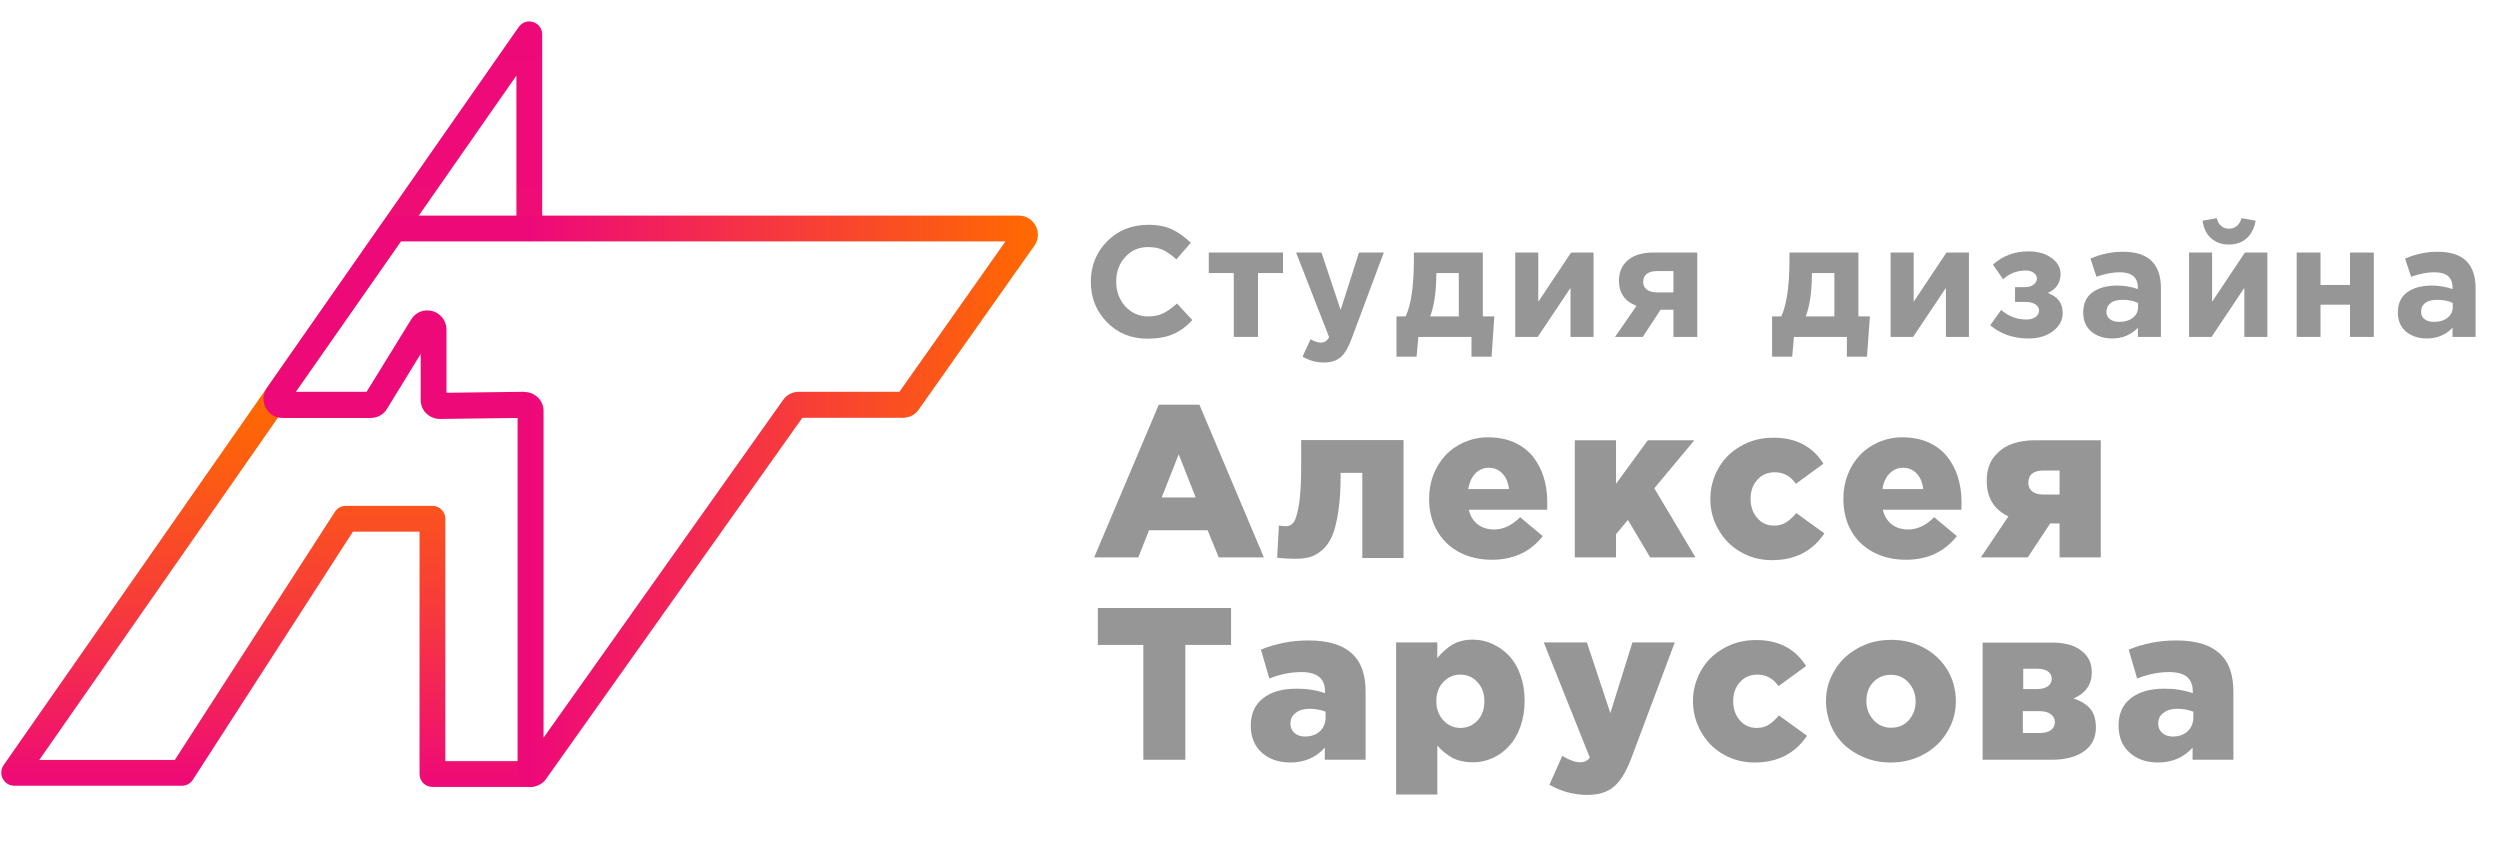 <?xml version="1.0" encoding="UTF-8"?> <!-- Generator: Adobe Illustrator 25.0.0, SVG Export Plug-In . SVG Version: 6.00 Build 0) --> <svg xmlns="http://www.w3.org/2000/svg" xmlns:xlink="http://www.w3.org/1999/xlink" id="Слой_1" x="0px" y="0px" viewBox="0 0 1280 432" style="enable-background:new 0 0 1280 432;" xml:space="preserve"> <style type="text/css"> .st0{fill:url(#SVGID_1_);} .st1{fill:url(#SVGID_2_);} .st2{enable-background:new ;} .st3{fill:#969696;} </style> <g> <linearGradient id="SVGID_1_" gradientUnits="userSpaceOnUse" x1="139.377" y1="423.027" x2="139.377" y2="31.1" gradientTransform="matrix(1 0 0 -1 0 434)"> <stop offset="0" style="stop-color:#EE0979"></stop> <stop offset="0.209" style="stop-color:#EE0B77"></stop> <stop offset="0.285" style="stop-color:#EF1070"></stop> <stop offset="0.338" style="stop-color:#F11965"></stop> <stop offset="0.382" style="stop-color:#F32754"></stop> <stop offset="0.419" style="stop-color:#F6393E"></stop> <stop offset="0.451" style="stop-color:#FA4E23"></stop> <stop offset="0.48" style="stop-color:#FE6704"></stop> <stop offset="0.483" style="stop-color:#FF6A00"></stop> <stop offset="0.576" style="stop-color:#FD5E10"></stop> <stop offset="0.755" style="stop-color:#F73D38"></stop> <stop offset="1" style="stop-color:#EE0979"></stop> </linearGradient> <path class="st0" d="M271.6,402.9h-50.2c-3.7,0-6.6-3-6.6-6.6V272.2h-34.1l-82,127.1c-1.2,1.9-3.3,3-5.6,3H7.3 c-2.5,0-4.7-1.4-5.9-3.6c-1.1-2.2-1-4.8,0.4-6.9l263.8-378c1.7-2.4,4.7-3.4,7.4-2.5c2.8,0.9,4.6,3.4,4.6,6.3v99.3 c0,3.7-3,6.6-6.6,6.6c-3.7,0-6.6-3-6.6-6.6V38.7L20.1,389.1h69.4l82-127.1c1.2-1.9,3.3-3,5.6-3h44.3c3.7,0,6.6,3,6.6,6.6v124.1 h43.5c3.7,0,6.6,3,6.6,6.6S275.3,402.9,271.6,402.9z"></path> <linearGradient id="SVGID_2_" gradientUnits="userSpaceOnUse" x1="134.9" y1="177.35" x2="531.4" y2="177.35" gradientTransform="matrix(1 0 0 -1 0 434)"> <stop offset="0.346" style="stop-color:#EE0979"></stop> <stop offset="1" style="stop-color:#FF6A00"></stop> </linearGradient> <path class="st1" d="M271.6,402.9c-3.7,0-6.6-3-6.6-6.6V214l-39.7,0.5c-2.7,0-5.1-1-7-2.8s-2.9-4.3-2.9-6.9v-23.6l-17.3,28.2 c-1.8,2.9-4.9,4.6-8.3,4.6h-45.1c-3.7,0-7-2-8.7-5.3c-1.7-3.2-1.4-7.1,0.7-10.1l58.8-84c1.8-2.6,4.8-4.2,8-4.2h318.1 c3.7,0,7,2,8.7,5.3s1.4,7.1-0.7,10.1l-59.3,84c-1.8,2.6-4.8,4.1-8,4.1h-51.5L279.6,398.8C277.8,401.4,274.8,402.9,271.6,402.9z M268.5,200.7c2.6,0,5,1,6.9,2.8s2.9,4.3,2.9,6.9v167.3l122.7-173c1.8-2.6,4.8-4.1,8-4.1h51.5l54.3-77H205.2l-53.9,77h36.4l22.8-37 c2.3-3.8,6.7-5.5,11-4.3c4.2,1.2,7.1,5,7.1,9.4v32.4l39.7-0.5C268.4,200.7,268.5,200.7,268.5,200.7z M521.5,123.6L521.5,123.6 L521.5,123.6z"></path> <g class="st2"> <path class="st3" d="M587.5,173.4c-8.3,0-15.2-2.8-20.7-8.4c-5.5-5.6-8.3-12.5-8.3-20.7c0-8.2,2.8-15.1,8.3-20.7 c5.5-5.6,12.6-8.5,21.1-8.5c4.9,0,9,0.8,12.3,2.4c3.3,1.6,6.5,3.9,9.5,6.8l-7.4,8.5c-2.4-2.2-4.7-3.8-6.8-4.8 c-2.1-1-4.7-1.5-7.7-1.5c-4.7,0-8.6,1.7-11.7,5.1c-3.1,3.4-4.6,7.6-4.6,12.6c0,4.9,1.5,9.1,4.6,12.6c3.1,3.4,7,5.2,11.7,5.2 c3,0,5.6-0.5,7.8-1.6c2.2-1.1,4.5-2.7,7-5l7.9,8.5c-3.1,3.3-6.4,5.7-9.9,7.2C597.1,172.6,592.7,173.4,587.5,173.4z"></path> <path class="st3" d="M656.9,129.3v10.5h-12.8v32.7h-12.4v-32.7h-12.8v-10.5H656.9z"></path> <path class="st3" d="M677.8,185.6c-3.9,0-7.5-1-10.9-3l4.1-8.9c1.9,1.1,3.6,1.7,5.2,1.7c1.9,0,3.4-0.9,4.3-2.8l-16.9-43.3h13 l9.8,29.4l9.4-29.4h12.7L692,173.5c-1.7,4.5-3.5,7.6-5.6,9.4C684.3,184.7,681.4,185.6,677.8,185.6z"></path> <path class="st3" d="M753.3,172.5h-27.1l-0.9,10.1h-10.3V162h4.7c2.8-6,4.2-15.6,4.2-29v-3.7h35.3V162h5.9l-1.4,20.6h-10.3V172.5z M732.2,162h14.7v-22.2h-11.5v1C735.3,150,734.2,157.1,732.2,162z"></path> <path class="st3" d="M815.9,129.3v43.2h-11.8v-25.1l-16.8,25.1h-11.5v-43.2h11.8v25.2l16.8-25.2H815.9z"></path> <path class="st3" d="M869,129.3v43.2h-12.2v-13.9h-6.6l-9.1,13.9h-14.2l11-15.9c-6-2.3-9-6.6-9-12.9c0-4.4,1.5-7.9,4.6-10.5 s7.4-3.9,12.9-3.9H869z M848.5,149.7h8.3v-10.9h-8.4c-2.3,0-4,0.5-5.2,1.4c-1.2,0.9-1.9,2.3-1.9,4.1c0,1.7,0.6,3,1.9,4 C844.5,149.3,846.3,149.7,848.5,149.7z"></path> <path class="st3" d="M945.6,172.5h-27.1l-0.9,10.1h-10.3V162h4.7c2.8-6,4.2-15.6,4.2-29v-3.7h35.3V162h5.9l-1.5,20.6h-10.3V172.5z M924.5,162h14.7v-22.2h-11.5v1C927.6,150,926.5,157.1,924.5,162z"></path> <path class="st3" d="M1008.1,129.3v43.2h-11.8v-25.1l-16.8,25.1H968v-43.2h11.8v25.2l16.8-25.2H1008.1z"></path> <path class="st3" d="M1025.6,143l-5.2-7.5c4.9-4.5,11-6.8,18.2-6.8c4.7,0,8.6,1.1,11.7,3.3c3.1,2.2,4.7,5,4.7,8.3 c0,4.5-2.2,7.8-6.6,9.7c5.1,1.8,7.7,5.2,7.7,10.1c0,3.8-1.6,6.9-4.9,9.4c-3.3,2.5-7.4,3.8-12.5,3.8c-7.9,0-14.5-2.3-19.7-6.8 l5.6-7.8c3.8,3.3,8.1,4.9,13,4.9c1.8,0,3.3-0.4,4.6-1.3c1.2-0.9,1.8-2,1.8-3.3c0-1.3-0.6-2.3-1.9-3.2c-1.3-0.8-3-1.2-5.3-1.2h-5.1 V147h5c1.9,0,3.4-0.4,4.5-1.3c1.1-0.9,1.7-1.9,1.7-3.1c0-1.1-0.5-2.1-1.6-2.9c-1.1-0.8-2.4-1.2-4-1.2 C1032.7,138.5,1028.8,140,1025.6,143z"></path> <path class="st3" d="M1081.4,173.3c-4.2,0-7.8-1.2-10.6-3.5c-2.8-2.4-4.2-5.6-4.2-9.8c0-4.6,1.6-8,4.7-10.3 c3.1-2.3,7.4-3.5,12.7-3.5c3.6,0,7.1,0.6,10.6,1.8v-0.7c0-5.3-3.1-7.9-9.3-7.9c-3.7,0-7.7,0.8-11.9,2.3l-3.1-9.3 c5.3-2.3,10.8-3.5,16.8-3.5c6.5,0,11.4,1.6,14.6,4.8c3.1,3.1,4.7,7.7,4.7,13.8v25h-11.8v-4.7 C1091.1,171.4,1086.8,173.3,1081.4,173.3z M1085.1,164.8c2.8,0,5.2-0.7,6.9-2.1c1.8-1.4,2.7-3.2,2.7-5.4v-2.2 c-2.3-1.1-4.9-1.6-7.8-1.6c-2.7,0-4.8,0.5-6.2,1.6s-2.2,2.6-2.2,4.6c0,1.6,0.6,2.9,1.9,3.8S1083.1,164.8,1085.1,164.8z"></path> <path class="st3" d="M1160.9,129.3v43.2h-11.8v-25.1l-16.8,25.1h-11.5v-43.2h11.8v25.2l16.8-25.2H1160.9z M1150.3,122 c-2.4,2.1-5.4,3.2-9.1,3.2s-6.8-1.1-9.1-3.2c-2.4-2.1-3.9-5.2-4.4-9l7.2-1.3c1.1,3.6,3.2,5.4,6.4,5.4c3.1,0,5.2-1.8,6.4-5.4 l7.2,1.3C1154.2,116.8,1152.7,119.8,1150.3,122z"></path> <path class="st3" d="M1215.4,129.3v43.2h-12.2v-16.5h-15.1v16.5h-12.2v-43.2h12.2v16.6h15.1v-16.6H1215.4z"></path> <path class="st3" d="M1242.5,173.3c-4.2,0-7.8-1.2-10.6-3.5c-2.8-2.4-4.2-5.6-4.2-9.8c0-4.6,1.6-8,4.7-10.3 c3.1-2.3,7.4-3.5,12.7-3.5c3.6,0,7.1,0.6,10.6,1.8v-0.7c0-5.3-3.1-7.9-9.3-7.9c-3.7,0-7.7,0.8-11.9,2.3l-3.1-9.3 c5.3-2.3,10.8-3.5,16.8-3.5c6.5,0,11.4,1.6,14.6,4.8c3.1,3.1,4.7,7.7,4.7,13.8v25h-11.8v-4.7 C1252.3,171.4,1247.9,173.3,1242.5,173.3z M1246.2,164.8c2.8,0,5.2-0.7,6.9-2.1c1.8-1.4,2.7-3.2,2.7-5.4v-2.2 c-2.3-1.1-4.9-1.6-7.8-1.6c-2.7,0-4.8,0.5-6.2,1.6c-1.5,1-2.2,2.6-2.2,4.6c0,1.6,0.6,2.9,1.9,3.8 C1242.6,164.3,1244.2,164.8,1246.2,164.8z"></path> </g> <g class="st2"> <path class="st3" d="M560.2,285.4l33.1-78.2h20.8l33,78.2h-23.1l-5.7-13.9h-30l-5.5,13.9H560.2z M594.8,254.7h17.4l-8.7-22.1 L594.8,254.7z"></path> <path class="st3" d="M653.9,285.6l0.9-16.5c1.6,0.2,2.7,0.3,3.4,0.3c0.6,0,1.2-0.1,1.7-0.2c0.5-0.1,1-0.4,1.6-0.9s1.1-1.1,1.5-2 c0.4-0.9,0.8-2.1,1.2-3.7c0.4-1.6,0.8-3.5,1.1-5.8c0.3-2.2,0.5-5.1,0.7-8.4c0.2-3.4,0.2-7.2,0.2-11.5v-11.6h52.4v60.4h-21.1v-43.6 h-11.1v1.6c0,7.1-0.4,13.2-1.2,18.3c-0.8,5.1-1.8,9.3-3.1,12.3c-1.3,3.1-3,5.5-5.1,7.3c-2.1,1.8-4.2,3-6.3,3.6 c-2.2,0.6-4.6,0.9-7.4,0.9C660.4,286.1,657.3,285.9,653.9,285.6z"></path> <path class="st3" d="M731.7,255.4c0-4.3,0.7-8.4,2.2-12.3c1.5-3.9,3.6-7.2,6.2-10c2.6-2.8,5.8-5,9.6-6.7c3.8-1.6,7.8-2.5,12.2-2.5 c5,0,9.5,0.9,13.4,2.6c3.9,1.8,7.1,4.2,9.5,7.2c2.4,3.1,4.3,6.5,5.5,10.4c1.2,3.9,1.9,8.1,1.9,12.6c0,1.9,0,3.4-0.1,4.3H752 c0.8,3.3,2.4,5.8,4.6,7.5c2.3,1.7,5,2.6,8.4,2.6c4.7,0,9.1-2.1,13.3-6.3l11.6,9.7c-6.4,8.1-15.1,12.1-26.1,12.1 c-6.2,0-11.8-1.3-16.7-3.9c-4.9-2.6-8.7-6.3-11.4-11.1C733.1,267.1,731.7,261.6,731.7,255.4z M751.7,250.4h20.9 c-0.4-3.4-1.5-6-3.4-8s-4.2-2.9-7-2.9c-2.7,0-5,1-6.9,3C753.5,244.4,752.3,247.1,751.7,250.4z"></path> <path class="st3" d="M806.3,285.4v-60h21.1v22.3l16.3-22.3h23.8L847,250l21.1,35.4h-23.2l-11.4-19.2l-6.1,7.3v11.9H806.3z"></path> <path class="st3" d="M875.7,255.4c0-5.6,1.4-10.8,4.1-15.6c2.7-4.8,6.5-8.6,11.5-11.4c5-2.9,10.5-4.3,16.7-4.3 c11.5,0,20,4.4,25.6,13.3l-14.1,10.3c-2.8-4-6.4-5.9-10.8-5.9c-3.7,0-6.7,1.3-9,3.9c-2.3,2.6-3.4,5.8-3.4,9.7 c0,3.9,1.1,7.2,3.4,9.8c2.2,2.6,5.1,3.9,8.6,3.9c2.3,0,4.4-0.5,6.1-1.6c1.7-1,3.4-2.6,5.3-4.8l14.4,10.4 c-6.1,9.1-15.1,13.7-26.8,13.7c-5.9,0-11.3-1.4-16.1-4.2c-4.9-2.8-8.6-6.6-11.3-11.4C877,266.3,875.7,261.1,875.7,255.4z"></path> <path class="st3" d="M943.8,255.4c0-4.3,0.7-8.4,2.2-12.3c1.5-3.9,3.6-7.2,6.2-10c2.6-2.8,5.8-5,9.6-6.7c3.8-1.6,7.8-2.5,12.2-2.5 c5,0,9.5,0.9,13.4,2.6c3.9,1.8,7.1,4.2,9.5,7.2c2.4,3.1,4.3,6.5,5.5,10.4c1.2,3.9,1.9,8.1,1.9,12.6c0,1.9,0,3.4-0.1,4.3h-40.2 c0.8,3.3,2.4,5.8,4.6,7.5c2.3,1.7,5,2.6,8.4,2.6c4.7,0,9.1-2.1,13.3-6.3l11.6,9.7c-6.4,8.1-15.1,12.1-26.1,12.1 c-6.2,0-11.8-1.3-16.7-3.9c-4.9-2.6-8.7-6.3-11.4-11.1C945.2,267.1,943.8,261.6,943.8,255.4z M963.8,250.4h20.9 c-0.4-3.4-1.5-6-3.4-8s-4.2-2.9-7-2.9c-2.7,0-5,1-6.9,3C965.5,244.4,964.3,247.1,963.8,250.4z"></path> <path class="st3" d="M1014.2,285.4l14.1-21c-7.4-3.5-11.1-9.6-11.1-18.3c0-6,1.8-10.7,5.5-14.1c4.2-4.4,10.8-6.6,19.6-6.6h33.3v60 h-21.1v-17.4h-4.8l-11.5,17.4H1014.2z M1038.5,247.2c0,1.9,0.7,3.4,2,4.4s3.2,1.6,5.7,1.6h8.3v-12.3h-8.3c-2.5,0-4.4,0.5-5.7,1.6 C1039.1,243.6,1038.5,245.1,1038.5,247.2z"></path> </g> <g class="st2"> <path class="st3" d="M562.1,330.2v-18.9h68.2v18.9h-23.4V389h-21.5v-58.8H562.1z"></path> <path class="st3" d="M640.4,371.5c0-6.1,2.1-10.7,6.3-14c4.2-3.3,9.9-4.9,17.2-4.9c5.4,0,10.2,0.8,14.5,2.3v-1c0-6.5-4-9.8-12-9.8 c-5.5,0-11,1.1-16.5,3.3l-4.3-14.8c7.6-3.1,15.7-4.7,24.3-4.7c10.4,0,18,2.4,22.9,7.3c4.3,4.2,6.4,10.5,6.4,19.1V389h-20.9v-6.2 c-4.6,5.1-10.5,7.6-17.7,7.6c-5.9,0-10.8-1.7-14.5-5C642.3,382,640.4,377.4,640.4,371.5z M660.7,370.5c0,2,0.7,3.6,2.1,4.8 c1.4,1.2,3.2,1.8,5.4,1.8c3.1,0,5.6-0.9,7.6-2.7c1.9-1.8,2.9-4.2,2.9-7.2v-2.8c-2.5-1-5.2-1.5-8.2-1.5c-3,0-5.4,0.7-7.1,2.1 C661.6,366.3,660.7,368.2,660.7,370.5z"></path> <path class="st3" d="M714.8,406.7v-77.8h21.1v8c2.4-2.9,5-5.2,7.8-6.9c2.8-1.6,6.2-2.5,10.4-2.5c3.6,0,6.9,0.7,10.1,2.2 s6,3.5,8.5,6.1c2.4,2.6,4.4,5.9,5.8,9.9c1.4,4,2.1,8.3,2.1,13.1c0,4.7-0.7,9.1-2.1,13.1c-1.4,4-3.3,7.3-5.8,10 c-2.4,2.7-5.2,4.7-8.4,6.2s-6.6,2.2-10.1,2.2c-4.2,0-7.7-0.8-10.6-2.3c-2.9-1.6-5.5-3.7-7.7-6.3v25.1H714.8z M735.4,359 c0,3.9,1.2,7.2,3.6,9.8c2.4,2.6,5.3,3.9,8.7,3.9c3.5,0,6.4-1.3,8.8-3.8c2.4-2.6,3.5-5.9,3.5-10c0-3.9-1.2-7.1-3.6-9.7 c-2.4-2.6-5.3-3.8-8.8-3.8c-3.4,0-6.3,1.3-8.7,3.9C736.6,351.7,735.4,355,735.4,359z"></path> <path class="st3" d="M790.4,328.9h22.1l12,36.2l11.3-36.2h21.7l-22,58.6c-2.6,7.1-5.6,12.2-9,15.1c-3.4,3-8,4.4-13.9,4.4 c-6.6,0-13.1-1.7-19.3-5.2l6.6-14.8c3.6,2.2,6.6,3.3,9.2,3.3c2.1,0,3.7-0.8,4.9-2.4L790.4,328.9z"></path> <path class="st3" d="M866.8,359c0-5.6,1.4-10.8,4.1-15.6c2.7-4.8,6.5-8.6,11.5-11.4c5-2.9,10.5-4.3,16.7-4.3 c11.5,0,20,4.4,25.6,13.3l-14.1,10.3c-2.8-4-6.4-5.9-10.8-5.9c-3.7,0-6.7,1.3-9,3.9c-2.3,2.6-3.4,5.8-3.4,9.7 c0,3.9,1.1,7.2,3.4,9.8c2.2,2.6,5.1,3.9,8.6,3.9c2.3,0,4.4-0.5,6.1-1.6c1.7-1,3.4-2.6,5.3-4.8l14.4,10.4 c-6.1,9.1-15.1,13.7-26.8,13.7c-5.9,0-11.3-1.4-16.1-4.2c-4.9-2.8-8.6-6.6-11.3-11.4C868.2,369.9,866.8,364.7,866.8,359z"></path> <path class="st3" d="M934.9,359c0-4.2,0.8-8.3,2.5-12.1s4-7.2,6.9-10c2.9-2.8,6.5-5.1,10.6-6.8c4.2-1.7,8.6-2.5,13.4-2.5 c6.3,0,11.9,1.4,17,4.2c5.1,2.8,9,6.6,11.9,11.4c2.8,4.8,4.2,10.1,4.2,15.8c0,4.2-0.8,8.3-2.5,12.1s-4,7.2-6.9,10 c-2.9,2.8-6.4,5.1-10.6,6.8c-4.2,1.7-8.6,2.5-13.4,2.5c-4.7,0-9.1-0.8-13.3-2.5c-4.1-1.7-7.7-3.9-10.6-6.7s-5.2-6.2-6.8-10 C935.8,367.3,934.9,363.3,934.9,359z M955.6,359c0,3.7,1.2,6.9,3.6,9.6c2.4,2.7,5.5,4,9.1,4c3.7,0,6.7-1.3,9-3.9 c2.3-2.6,3.5-5.8,3.5-9.6c0-3.7-1.2-6.9-3.6-9.6c-2.4-2.7-5.4-4-9.1-4c-3.7,0-6.7,1.3-9.1,3.9S955.6,355.2,955.6,359z"></path> <path class="st3" d="M1015.1,389v-60h35.6c7.3,0,12.8,1.8,16.4,5.4c2.6,2.5,3.9,5.8,3.9,9.8c0,6.2-3.1,10.7-9.3,13.4 c3.8,1.3,6.7,3.1,8.6,5.4s2.8,5.5,2.8,9.5c0,5.2-2,9.2-6,12.1c-4,2.9-9.6,4.4-16.7,4.4H1015.1z M1035.8,352.8h7.1 c2.4,0,4.2-0.5,5.6-1.4c1.3-1,2-2.2,2-3.9c0-1.5-0.6-2.7-1.9-3.7c-1.3-0.9-3-1.4-5.3-1.4h-7.4V352.8z M1035.8,375.3h8.6 c2.4,0,4.3-0.5,5.7-1.5c1.3-1,2-2.4,2-4.1c0-1.6-0.7-2.9-2.1-4c-1.4-1.1-3.3-1.6-5.9-1.6h-8.4V375.3z"></path> <path class="st3" d="M1084.7,371.5c0-6.1,2.1-10.7,6.3-14c4.2-3.3,9.9-4.9,17.2-4.9c5.4,0,10.2,0.8,14.5,2.3v-1 c0-6.5-4-9.8-12-9.8c-5.5,0-11,1.1-16.5,3.3l-4.3-14.8c7.6-3.1,15.7-4.7,24.3-4.7c10.4,0,18,2.4,22.9,7.3 c4.3,4.2,6.4,10.5,6.4,19.1V389h-20.9v-6.2c-4.6,5.1-10.5,7.6-17.7,7.6c-5.9,0-10.8-1.7-14.5-5 C1086.6,382,1084.7,377.4,1084.7,371.5z M1105,370.5c0,2,0.7,3.6,2.1,4.8c1.4,1.2,3.2,1.8,5.4,1.8c3.1,0,5.6-0.9,7.6-2.7 c1.9-1.8,2.9-4.2,2.9-7.2v-2.8c-2.5-1-5.2-1.5-8.2-1.5c-3,0-5.4,0.7-7.1,2.1C1105.8,366.3,1105,368.2,1105,370.5z"></path> </g> </g> </svg> 